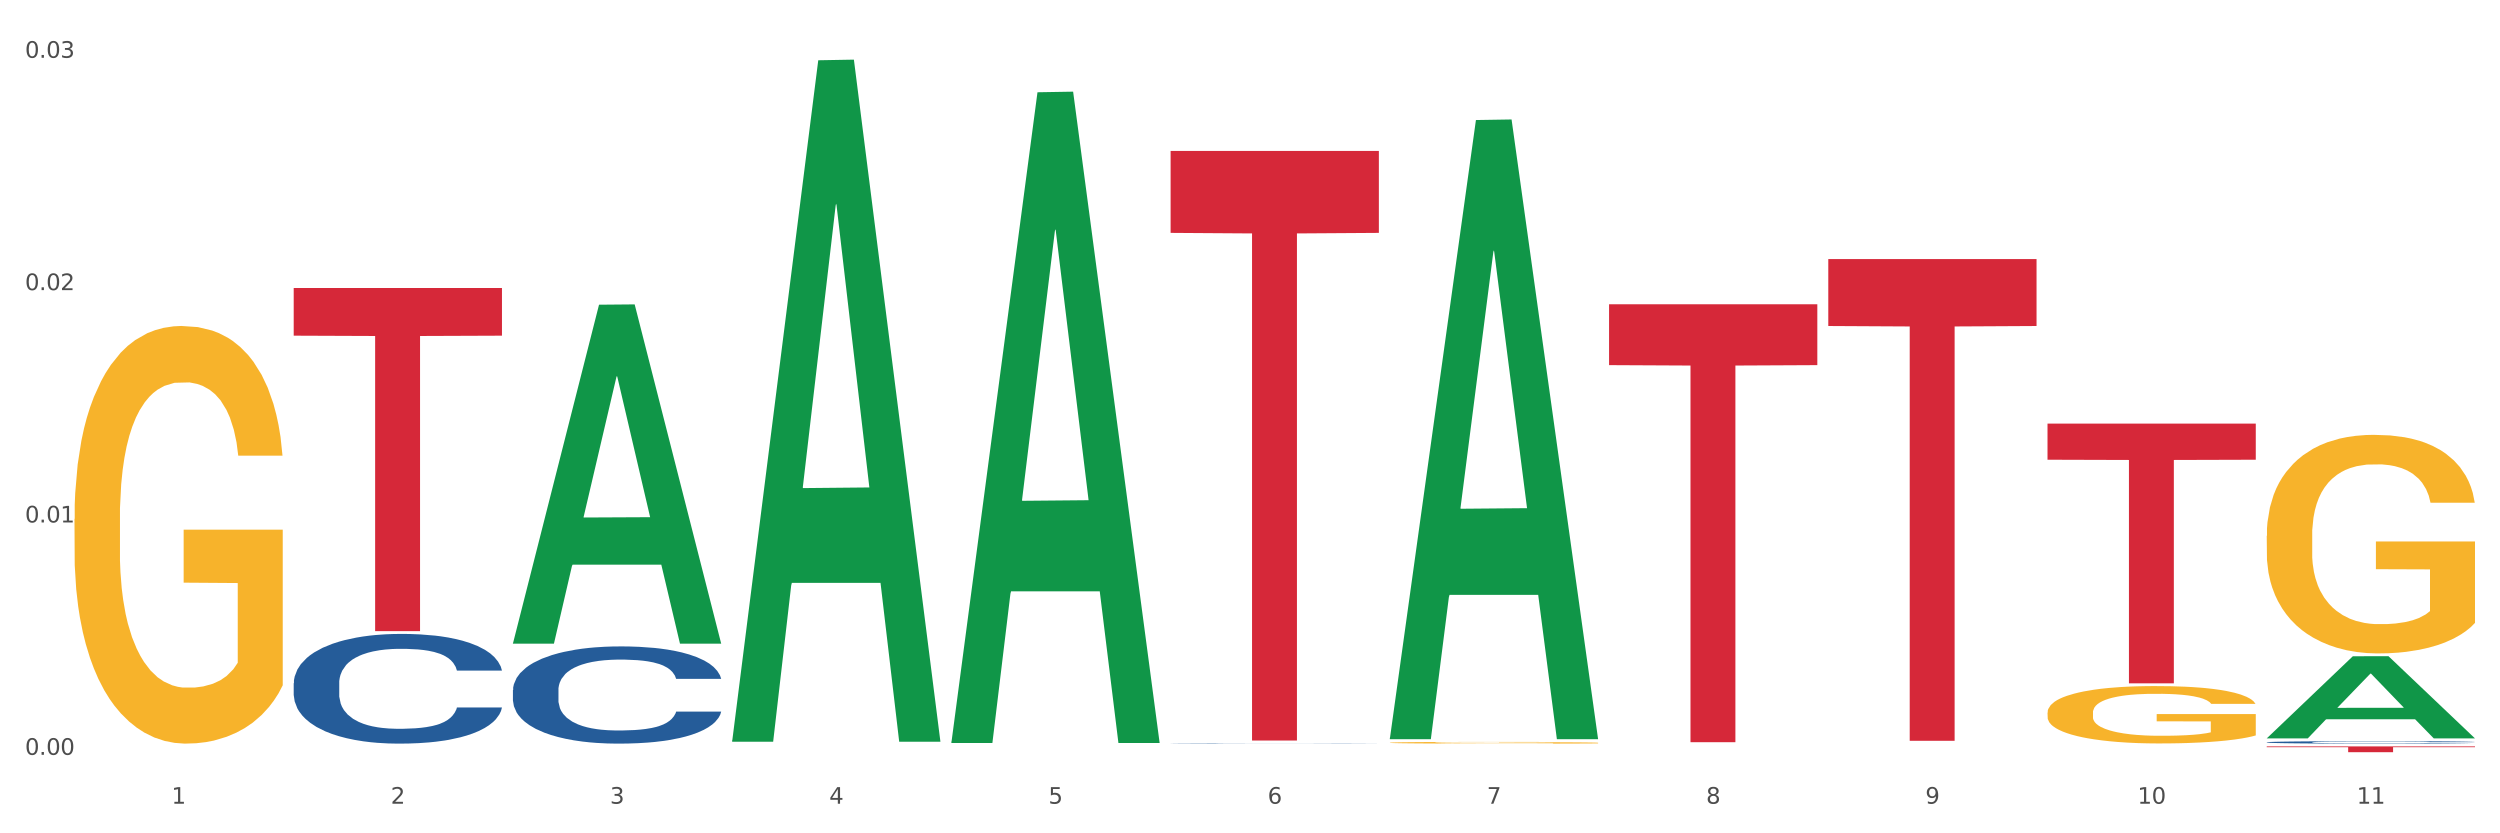 <?xml version="1.0" encoding="utf-8" standalone="no"?>
<!DOCTYPE svg PUBLIC "-//W3C//DTD SVG 1.1//EN"
  "http://www.w3.org/Graphics/SVG/1.1/DTD/svg11.dtd">
<svg xmlns:xlink="http://www.w3.org/1999/xlink" width="1080pt" height="360pt" viewBox="0 0 1080 360" xmlns="http://www.w3.org/2000/svg" version="1.1">
 <rect x="0" y="0" width="1080" height="360" fill="#333333" stroke="none"/>
 <defs>
  <style type="text/css">*{stroke-linejoin: round; stroke-linecap: butt}</style>
 </defs>
 <g id="figure_1">
  <g id="patch_1">
   <path d="M 0 360 
L 1080 360 
L 1080 0 
L 0 0 
z
" style="fill: #ffffff; stroke: #ffffff; stroke-linejoin: miter"/>
  </g>
  <g id="axes_1">
   <g id="matplotlib.axis_1">
    <g id="xtick_1">
     <g id="text_1">
      <!-- 1 -->
      <g style="fill: #4d4d4d" transform="translate(74.106 347.204) scale(0.096 -0.096)">
       <defs>
        <path id="DejaVuSans-31" d="M 794 531 
L 1825 531 
L 1825 4091 
L 703 3866 
L 703 4441 
L 1819 4666 
L 2450 4666 
L 2450 531 
L 3481 531 
L 3481 0 
L 794 0 
L 794 531 
z
" transform="scale(0.016)"/>
       </defs>
       <use xlink:href="#DejaVuSans-31"/>
      </g>
     </g>
    </g>
    <g id="xtick_2">
     <g id="text_2">
      <!-- 2 -->
      <g style="fill: #4d4d4d" transform="translate(168.812 347.204) scale(0.096 -0.096)">
       <defs>
        <path id="DejaVuSans-32" d="M 1228 531 
L 3431 531 
L 3431 0 
L 469 0 
L 469 531 
Q 828 903 1448 1529 
Q 2069 2156 2228 2338 
Q 2531 2678 2651 2914 
Q 2772 3150 2772 3378 
Q 2772 3750 2511 3984 
Q 2250 4219 1831 4219 
Q 1534 4219 1204 4116 
Q 875 4013 500 3803 
L 500 4441 
Q 881 4594 1212 4672 
Q 1544 4750 1819 4750 
Q 2544 4750 2975 4387 
Q 3406 4025 3406 3419 
Q 3406 3131 3298 2873 
Q 3191 2616 2906 2266 
Q 2828 2175 2409 1742 
Q 1991 1309 1228 531 
z
" transform="scale(0.016)"/>
       </defs>
       <use xlink:href="#DejaVuSans-32"/>
      </g>
     </g>
    </g>
    <g id="xtick_3">
     <g id="text_3">
      <!-- 3 -->
      <g style="fill: #4d4d4d" transform="translate(263.517 347.204) scale(0.096 -0.096)">
       <defs>
        <path id="DejaVuSans-33" d="M 2597 2516 
Q 3050 2419 3304 2112 
Q 3559 1806 3559 1356 
Q 3559 666 3084 287 
Q 2609 -91 1734 -91 
Q 1441 -91 1130 -33 
Q 819 25 488 141 
L 488 750 
Q 750 597 1062 519 
Q 1375 441 1716 441 
Q 2309 441 2620 675 
Q 2931 909 2931 1356 
Q 2931 1769 2642 2001 
Q 2353 2234 1838 2234 
L 1294 2234 
L 1294 2753 
L 1863 2753 
Q 2328 2753 2575 2939 
Q 2822 3125 2822 3475 
Q 2822 3834 2567 4026 
Q 2313 4219 1838 4219 
Q 1578 4219 1281 4162 
Q 984 4106 628 3988 
L 628 4550 
Q 988 4650 1302 4700 
Q 1616 4750 1894 4750 
Q 2613 4750 3031 4423 
Q 3450 4097 3450 3541 
Q 3450 3153 3228 2886 
Q 3006 2619 2597 2516 
z
" transform="scale(0.016)"/>
       </defs>
       <use xlink:href="#DejaVuSans-33"/>
      </g>
     </g>
    </g>
    <g id="xtick_4">
     <g id="text_4">
      <!-- 4 -->
      <g style="fill: #4d4d4d" transform="translate(358.223 347.204) scale(0.096 -0.096)">
       <defs>
        <path id="DejaVuSans-34" d="M 2419 4116 
L 825 1625 
L 2419 1625 
L 2419 4116 
z
M 2253 4666 
L 3047 4666 
L 3047 1625 
L 3713 1625 
L 3713 1100 
L 3047 1100 
L 3047 0 
L 2419 0 
L 2419 1100 
L 313 1100 
L 313 1709 
L 2253 4666 
z
" transform="scale(0.016)"/>
       </defs>
       <use xlink:href="#DejaVuSans-34"/>
      </g>
     </g>
    </g>
    <g id="xtick_5">
     <g id="text_5">
      <!-- 5 -->
      <g style="fill: #4d4d4d" transform="translate(452.928 347.204) scale(0.096 -0.096)">
       <defs>
        <path id="DejaVuSans-35" d="M 691 4666 
L 3169 4666 
L 3169 4134 
L 1269 4134 
L 1269 2991 
Q 1406 3038 1543 3061 
Q 1681 3084 1819 3084 
Q 2600 3084 3056 2656 
Q 3513 2228 3513 1497 
Q 3513 744 3044 326 
Q 2575 -91 1722 -91 
Q 1428 -91 1123 -41 
Q 819 9 494 109 
L 494 744 
Q 775 591 1075 516 
Q 1375 441 1709 441 
Q 2250 441 2565 725 
Q 2881 1009 2881 1497 
Q 2881 1984 2565 2268 
Q 2250 2553 1709 2553 
Q 1456 2553 1204 2497 
Q 953 2441 691 2322 
L 691 4666 
z
" transform="scale(0.016)"/>
       </defs>
       <use xlink:href="#DejaVuSans-35"/>
      </g>
     </g>
    </g>
    <g id="xtick_6">
     <g id="text_6">
      <!-- 6 -->
      <g style="fill: #4d4d4d" transform="translate(547.634 347.204) scale(0.096 -0.096)">
       <defs>
        <path id="DejaVuSans-36" d="M 2113 2584 
Q 1688 2584 1439 2293 
Q 1191 2003 1191 1497 
Q 1191 994 1439 701 
Q 1688 409 2113 409 
Q 2538 409 2786 701 
Q 3034 994 3034 1497 
Q 3034 2003 2786 2293 
Q 2538 2584 2113 2584 
z
M 3366 4563 
L 3366 3988 
Q 3128 4100 2886 4159 
Q 2644 4219 2406 4219 
Q 1781 4219 1451 3797 
Q 1122 3375 1075 2522 
Q 1259 2794 1537 2939 
Q 1816 3084 2150 3084 
Q 2853 3084 3261 2657 
Q 3669 2231 3669 1497 
Q 3669 778 3244 343 
Q 2819 -91 2113 -91 
Q 1303 -91 875 529 
Q 447 1150 447 2328 
Q 447 3434 972 4092 
Q 1497 4750 2381 4750 
Q 2619 4750 2861 4703 
Q 3103 4656 3366 4563 
z
" transform="scale(0.016)"/>
       </defs>
       <use xlink:href="#DejaVuSans-36"/>
      </g>
     </g>
    </g>
    <g id="xtick_7">
     <g id="text_7">
      <!-- 7 -->
      <g style="fill: #4d4d4d" transform="translate(642.339 347.204) scale(0.096 -0.096)">
       <defs>
        <path id="DejaVuSans-37" d="M 525 4666 
L 3525 4666 
L 3525 4397 
L 1831 0 
L 1172 0 
L 2766 4134 
L 525 4134 
L 525 4666 
z
" transform="scale(0.016)"/>
       </defs>
       <use xlink:href="#DejaVuSans-37"/>
      </g>
     </g>
    </g>
    <g id="xtick_8">
     <g id="text_8">
      <!-- 8 -->
      <g style="fill: #4d4d4d" transform="translate(737.044 347.204) scale(0.096 -0.096)">
       <defs>
        <path id="DejaVuSans-38" d="M 2034 2216 
Q 1584 2216 1326 1975 
Q 1069 1734 1069 1313 
Q 1069 891 1326 650 
Q 1584 409 2034 409 
Q 2484 409 2743 651 
Q 3003 894 3003 1313 
Q 3003 1734 2745 1975 
Q 2488 2216 2034 2216 
z
M 1403 2484 
Q 997 2584 770 2862 
Q 544 3141 544 3541 
Q 544 4100 942 4425 
Q 1341 4750 2034 4750 
Q 2731 4750 3128 4425 
Q 3525 4100 3525 3541 
Q 3525 3141 3298 2862 
Q 3072 2584 2669 2484 
Q 3125 2378 3379 2068 
Q 3634 1759 3634 1313 
Q 3634 634 3220 271 
Q 2806 -91 2034 -91 
Q 1263 -91 848 271 
Q 434 634 434 1313 
Q 434 1759 690 2068 
Q 947 2378 1403 2484 
z
M 1172 3481 
Q 1172 3119 1398 2916 
Q 1625 2713 2034 2713 
Q 2441 2713 2670 2916 
Q 2900 3119 2900 3481 
Q 2900 3844 2670 4047 
Q 2441 4250 2034 4250 
Q 1625 4250 1398 4047 
Q 1172 3844 1172 3481 
z
" transform="scale(0.016)"/>
       </defs>
       <use xlink:href="#DejaVuSans-38"/>
      </g>
     </g>
    </g>
    <g id="xtick_9">
     <g id="text_9">
      <!-- 9 -->
      <g style="fill: #4d4d4d" transform="translate(831.75 347.204) scale(0.096 -0.096)">
       <defs>
        <path id="DejaVuSans-39" d="M 703 97 
L 703 672 
Q 941 559 1184 500 
Q 1428 441 1663 441 
Q 2288 441 2617 861 
Q 2947 1281 2994 2138 
Q 2813 1869 2534 1725 
Q 2256 1581 1919 1581 
Q 1219 1581 811 2004 
Q 403 2428 403 3163 
Q 403 3881 828 4315 
Q 1253 4750 1959 4750 
Q 2769 4750 3195 4129 
Q 3622 3509 3622 2328 
Q 3622 1225 3098 567 
Q 2575 -91 1691 -91 
Q 1453 -91 1209 -44 
Q 966 3 703 97 
z
M 1959 2075 
Q 2384 2075 2632 2365 
Q 2881 2656 2881 3163 
Q 2881 3666 2632 3958 
Q 2384 4250 1959 4250 
Q 1534 4250 1286 3958 
Q 1038 3666 1038 3163 
Q 1038 2656 1286 2365 
Q 1534 2075 1959 2075 
z
" transform="scale(0.016)"/>
       </defs>
       <use xlink:href="#DejaVuSans-39"/>
      </g>
     </g>
    </g>
    <g id="xtick_10">
     <g id="text_10">
      <!-- 10 -->
      <g style="fill: #4d4d4d" transform="translate(923.401 347.204) scale(0.096 -0.096)">
       <defs>
        <path id="DejaVuSans-30" d="M 2034 4250 
Q 1547 4250 1301 3770 
Q 1056 3291 1056 2328 
Q 1056 1369 1301 889 
Q 1547 409 2034 409 
Q 2525 409 2770 889 
Q 3016 1369 3016 2328 
Q 3016 3291 2770 3770 
Q 2525 4250 2034 4250 
z
M 2034 4750 
Q 2819 4750 3233 4129 
Q 3647 3509 3647 2328 
Q 3647 1150 3233 529 
Q 2819 -91 2034 -91 
Q 1250 -91 836 529 
Q 422 1150 422 2328 
Q 422 3509 836 4129 
Q 1250 4750 2034 4750 
z
" transform="scale(0.016)"/>
       </defs>
       <use xlink:href="#DejaVuSans-31"/>
       <use xlink:href="#DejaVuSans-30" transform="translate(63.623 0)"/>
      </g>
     </g>
    </g>
    <g id="xtick_11">
     <g id="text_11">
      <!-- 11 -->
      <g style="fill: #4d4d4d" transform="translate(1018.107 347.204) scale(0.096 -0.096)">
       <use xlink:href="#DejaVuSans-31"/>
       <use xlink:href="#DejaVuSans-31" transform="translate(63.623 0)"/>
      </g>
     </g>
    </g>
    <g id="xtick_12"/>
    <g id="xtick_13"/>
    <g id="xtick_14"/>
    <g id="xtick_15"/>
    <g id="xtick_16"/>
    <g id="xtick_17"/>
    <g id="xtick_18"/>
    <g id="xtick_19"/>
    <g id="xtick_20"/>
    <g id="xtick_21"/>
   </g>
   <g id="matplotlib.axis_2">
    <g id="ytick_1">
     <g id="text_12">
      <!-- 0.00 -->
      <g style="fill: #4d4d4d" transform="translate(10.8 326.081) scale(0.096 -0.096)">
       <defs>
        <path id="DejaVuSans-2e" d="M 684 794 
L 1344 794 
L 1344 0 
L 684 0 
L 684 794 
z
" transform="scale(0.016)"/>
       </defs>
       <use xlink:href="#DejaVuSans-30"/>
       <use xlink:href="#DejaVuSans-2e" transform="translate(63.623 0)"/>
       <use xlink:href="#DejaVuSans-30" transform="translate(95.41 0)"/>
       <use xlink:href="#DejaVuSans-30" transform="translate(159.033 0)"/>
      </g>
     </g>
    </g>
    <g id="ytick_2">
     <g id="text_13">
      <!-- 0.01 -->
      <g style="fill: #4d4d4d" transform="translate(10.8 225.708) scale(0.096 -0.096)">
       <use xlink:href="#DejaVuSans-30"/>
       <use xlink:href="#DejaVuSans-2e" transform="translate(63.623 0)"/>
       <use xlink:href="#DejaVuSans-30" transform="translate(95.41 0)"/>
       <use xlink:href="#DejaVuSans-31" transform="translate(159.033 0)"/>
      </g>
     </g>
    </g>
    <g id="ytick_3">
     <g id="text_14">
      <!-- 0.02 -->
      <g style="fill: #4d4d4d" transform="translate(10.8 125.335) scale(0.096 -0.096)">
       <use xlink:href="#DejaVuSans-30"/>
       <use xlink:href="#DejaVuSans-2e" transform="translate(63.623 0)"/>
       <use xlink:href="#DejaVuSans-30" transform="translate(95.41 0)"/>
       <use xlink:href="#DejaVuSans-32" transform="translate(159.033 0)"/>
      </g>
     </g>
    </g>
    <g id="ytick_4">
     <g id="text_15">
      <!-- 0.03 -->
      <g style="fill: #4d4d4d" transform="translate(10.8 24.962) scale(0.096 -0.096)">
       <use xlink:href="#DejaVuSans-30"/>
       <use xlink:href="#DejaVuSans-2e" transform="translate(63.623 0)"/>
       <use xlink:href="#DejaVuSans-30" transform="translate(95.41 0)"/>
       <use xlink:href="#DejaVuSans-33" transform="translate(159.033 0)"/>
      </g>
     </g>
    </g>
    <g id="ytick_5"/>
    <g id="ytick_6"/>
    <g id="ytick_7"/>
   </g>
   <g id="PolyCollection_1">
    <path d="M 221.586 277.783 
L 221.679 277.646 
L 258.78 131.631 
L 274.177 131.493 
L 311.556 278.058 
L 293.748 278.058 
L 285.678 243.929 
L 247.371 243.929 
L 247.093 244.479 
L 239.302 278.058 
L 221.586 278.058 
L 221.586 277.783 
L 252.194 223.561 
L 280.855 223.423 
L 266.664 162.733 
L 266.478 162.457 
L 266.293 162.87 
L 252.102 223.423 
L 252.194 223.561 
L 221.586 277.783 
z
" clip-path="url(#paa65b1a7d3)" style="fill: #109648"/>
    <path d="M 505.702 65.21 
L 595.673 65.21 
L 595.673 100.604 
L 560.281 100.843 
L 560.281 319.904 
L 540.88 319.904 
L 540.88 100.843 
L 505.702 100.604 
L 505.702 65.449 
L 505.702 65.21 
z
" clip-path="url(#paa65b1a7d3)" style="fill: #d62839"/>
    <path d="M 126.88 124.407 
L 216.851 124.407 
L 216.851 145.01 
L 181.46 145.149 
L 181.46 272.662 
L 162.058 272.662 
L 162.058 145.149 
L 126.88 145.01 
L 126.88 124.547 
L 126.88 124.407 
z
" clip-path="url(#paa65b1a7d3)" style="fill: #d62839"/>
    <path d="M 32.175 224.192 
L 32.281 224.027 
L 32.281 218.095 
L 32.494 212.987 
L 33.556 200.628 
L 35.149 190.412 
L 36.318 184.974 
L 37.486 180.525 
L 38.867 176.076 
L 40.567 171.462 
L 43.647 164.706 
L 45.559 161.246 
L 47.896 157.621 
L 52.145 152.348 
L 55.225 149.382 
L 58.412 146.91 
L 63.617 143.944 
L 67.016 142.626 
L 70.627 141.637 
L 74.983 140.978 
L 78.275 140.813 
L 85.499 141.308 
L 91.659 142.791 
L 94.634 143.944 
L 98.458 145.921 
L 100.476 147.24 
L 103.769 149.876 
L 107.168 153.336 
L 109.505 156.303 
L 113.01 161.905 
L 115.666 167.508 
L 118.109 174.428 
L 119.383 179.207 
L 120.339 183.656 
L 121.189 188.764 
L 122.039 196.838 
L 102.919 196.838 
L 102.175 191.071 
L 101.007 185.633 
L 99.307 180.36 
L 97.82 177.065 
L 95.271 172.945 
L 92.934 170.309 
L 90.491 168.331 
L 87.517 166.684 
L 85.18 165.86 
L 81.887 165.201 
L 75.407 165.365 
L 71.052 166.684 
L 68.078 168.331 
L 66.166 169.815 
L 64.467 171.462 
L 62.555 173.769 
L 60.324 177.23 
L 58.731 180.36 
L 57.137 184.315 
L 55.863 188.27 
L 54.694 192.884 
L 53.738 197.827 
L 52.995 202.935 
L 52.357 209.197 
L 51.826 219.578 
L 51.826 242.153 
L 52.039 247.261 
L 52.57 254.017 
L 53.207 259.125 
L 54.269 265.222 
L 55.225 269.342 
L 57.031 275.274 
L 59.049 280.217 
L 60.643 283.348 
L 62.236 285.984 
L 64.998 289.61 
L 68.078 292.576 
L 70.734 294.388 
L 74.345 296.036 
L 76.788 296.695 
L 78.913 297.025 
L 84.118 297.025 
L 87.835 296.53 
L 91.978 295.377 
L 95.165 293.894 
L 97.82 292.081 
L 100.795 289.115 
L 102.707 286.314 
L 102.707 251.875 
L 79.338 251.71 
L 79.338 228.806 
L 122.145 228.806 
L 122.145 296.036 
L 120.339 299.496 
L 118.321 302.627 
L 116.197 305.428 
L 113.01 308.889 
L 109.186 312.184 
L 105.787 314.491 
L 102.175 316.469 
L 97.927 318.281 
L 92.403 319.929 
L 89.004 320.588 
L 84.755 321.083 
L 79.763 321.247 
L 75.407 320.918 
L 71.159 320.094 
L 66.697 318.611 
L 62.342 316.469 
L 59.049 314.327 
L 55.756 311.69 
L 52.251 308.23 
L 49.489 304.934 
L 47.365 301.968 
L 45.028 298.178 
L 42.479 293.235 
L 40.567 288.786 
L 38.867 284.172 
L 37.061 278.24 
L 35.787 273.132 
L 34.512 266.705 
L 33.768 261.927 
L 32.919 254.511 
L 32.281 244.13 
L 32.175 224.192 
z
" clip-path="url(#paa65b1a7d3)" style="fill: #f7b32b"/>
    <path d="M 979.23 320.663 
L 979.336 320.662 
L 979.336 320.635 
L 979.655 320.598 
L 980.825 320.53 
L 982.314 320.479 
L 984.866 320.419 
L 986.249 320.394 
L 988.057 320.365 
L 991.779 320.32 
L 996.033 320.281 
L 999.01 320.26 
L 1001.244 320.246 
L 1006.242 320.222 
L 1009.114 320.211 
L 1012.091 320.203 
L 1014.644 320.197 
L 1018.898 320.19 
L 1022.301 320.187 
L 1026.236 320.186 
L 1029.532 320.187 
L 1033.893 320.191 
L 1040.273 320.203 
L 1042.719 320.209 
L 1046.016 320.221 
L 1049.419 320.236 
L 1052.184 320.252 
L 1055.375 320.274 
L 1058.672 320.303 
L 1061.862 320.34 
L 1064.095 320.374 
L 1065.903 320.41 
L 1067.498 320.454 
L 1068.668 320.501 
L 1069.2 320.541 
L 1049.738 320.541 
L 1049.207 320.505 
L 1048.143 320.466 
L 1047.08 320.44 
L 1045.91 320.419 
L 1044.102 320.394 
L 1042.507 320.379 
L 1039.848 320.361 
L 1037.402 320.349 
L 1035.381 320.342 
L 1032.935 320.336 
L 1027.724 320.331 
L 1024.002 320.331 
L 1021.663 320.332 
L 1018.791 320.337 
L 1016.345 320.344 
L 1013.474 320.356 
L 1011.24 320.368 
L 1009.007 320.385 
L 1007.731 320.396 
L 1005.817 320.418 
L 1004.541 320.435 
L 1002.839 320.465 
L 1001.882 320.487 
L 1000.18 320.542 
L 999.436 320.583 
L 999.117 320.611 
L 998.904 320.642 
L 998.904 320.793 
L 999.542 320.861 
L 1000.074 320.89 
L 1000.925 320.923 
L 1002.52 320.965 
L 1004.86 321.007 
L 1007.306 321.037 
L 1009.326 321.055 
L 1011.24 321.069 
L 1013.155 321.08 
L 1015.494 321.089 
L 1017.409 321.095 
L 1020.28 321.101 
L 1023.683 321.104 
L 1026.342 321.104 
L 1031.766 321.099 
L 1034.212 321.094 
L 1036.551 321.087 
L 1039.104 321.077 
L 1041.124 321.065 
L 1042.294 321.056 
L 1044.208 321.038 
L 1045.697 321.019 
L 1046.973 320.996 
L 1047.824 320.977 
L 1048.781 320.948 
L 1049.526 320.915 
L 1049.738 320.897 
L 1069.2 320.897 
L 1068.775 320.932 
L 1068.03 320.966 
L 1066.541 321.012 
L 1065.371 321.038 
L 1063.564 321.07 
L 1061.649 321.097 
L 1058.991 321.127 
L 1056.545 321.149 
L 1053.992 321.169 
L 1051.227 321.186 
L 1046.229 321.211 
L 1044.421 321.217 
L 1040.592 321.229 
L 1037.615 321.236 
L 1033.254 321.243 
L 1028.788 321.246 
L 1024.109 321.247 
L 1019.961 321.245 
L 1015.388 321.24 
L 1012.517 321.234 
L 1009.326 321.225 
L 1005.604 321.212 
L 1002.095 321.195 
L 998.798 321.176 
L 995.714 321.153 
L 992.842 321.128 
L 989.12 321.086 
L 986.355 321.046 
L 984.334 321.008 
L 982.952 320.976 
L 981.569 320.935 
L 980.825 320.907 
L 979.655 320.839 
L 979.23 320.776 
L 979.23 320.663 
z
" clip-path="url(#paa65b1a7d3)" style="fill: #255c99"/>
    <path d="M 505.702 321.161 
L 505.809 321.161 
L 505.809 321.157 
L 506.128 321.151 
L 507.298 321.141 
L 508.786 321.134 
L 511.339 321.125 
L 512.721 321.121 
L 514.529 321.117 
L 518.251 321.11 
L 522.505 321.104 
L 525.483 321.101 
L 527.716 321.099 
L 532.715 321.096 
L 535.586 321.094 
L 538.564 321.093 
L 541.116 321.092 
L 545.37 321.091 
L 548.773 321.091 
L 552.708 321.09 
L 556.005 321.091 
L 560.365 321.091 
L 566.746 321.093 
L 569.192 321.094 
L 572.489 321.096 
L 575.892 321.098 
L 578.657 321.1 
L 581.847 321.103 
L 585.144 321.108 
L 588.335 321.113 
L 590.568 321.118 
L 592.376 321.124 
L 593.971 321.13 
L 595.141 321.137 
L 595.673 321.143 
L 576.211 321.143 
L 575.679 321.138 
L 574.616 321.132 
L 573.552 321.128 
L 572.382 321.125 
L 570.575 321.121 
L 568.979 321.119 
L 566.321 321.116 
L 563.875 321.115 
L 561.854 321.113 
L 559.408 321.113 
L 554.197 321.112 
L 550.475 321.112 
L 548.135 321.112 
L 545.264 321.113 
L 542.818 321.114 
L 539.946 321.116 
L 537.713 321.117 
L 535.48 321.12 
L 534.204 321.122 
L 532.289 321.125 
L 531.013 321.127 
L 529.312 321.132 
L 528.354 321.135 
L 526.653 321.143 
L 525.908 321.149 
L 525.589 321.153 
L 525.377 321.158 
L 525.377 321.18 
L 526.015 321.19 
L 526.547 321.194 
L 527.397 321.199 
L 528.993 321.206 
L 531.332 321.212 
L 533.778 321.216 
L 535.799 321.219 
L 537.713 321.221 
L 539.627 321.223 
L 541.967 321.224 
L 543.881 321.225 
L 546.753 321.226 
L 550.156 321.226 
L 552.814 321.226 
L 558.238 321.225 
L 560.684 321.225 
L 563.024 321.224 
L 565.576 321.222 
L 567.597 321.22 
L 568.767 321.219 
L 570.681 321.216 
L 572.17 321.214 
L 573.446 321.21 
L 574.297 321.207 
L 575.254 321.203 
L 575.998 321.198 
L 576.211 321.196 
L 595.673 321.196 
L 595.247 321.201 
L 594.503 321.206 
L 593.014 321.213 
L 591.844 321.216 
L 590.036 321.221 
L 588.122 321.225 
L 585.463 321.23 
L 583.017 321.233 
L 580.465 321.236 
L 577.7 321.238 
L 572.701 321.242 
L 570.894 321.243 
L 567.065 321.245 
L 564.087 321.246 
L 559.727 321.247 
L 555.26 321.247 
L 550.581 321.247 
L 546.434 321.247 
L 541.861 321.246 
L 538.989 321.245 
L 535.799 321.244 
L 532.077 321.242 
L 528.567 321.24 
L 525.27 321.237 
L 522.186 321.233 
L 519.315 321.23 
L 515.593 321.224 
L 512.828 321.218 
L 510.807 321.212 
L 509.425 321.207 
L 508.042 321.201 
L 507.298 321.197 
L 506.128 321.187 
L 505.702 321.178 
L 505.702 321.161 
z
" clip-path="url(#paa65b1a7d3)" style="fill: #255c99"/>
    <path d="M 695.113 131.446 
L 785.084 131.446 
L 785.084 157.736 
L 749.692 157.914 
L 749.692 320.633 
L 730.291 320.633 
L 730.291 157.914 
L 695.113 157.736 
L 695.113 131.623 
L 695.113 131.446 
z
" clip-path="url(#paa65b1a7d3)" style="fill: #d62839"/>
    <path d="M 884.524 307.838 
L 884.631 307.816 
L 884.631 307.001 
L 884.843 306.299 
L 885.905 304.601 
L 887.499 303.198 
L 888.667 302.451 
L 889.835 301.84 
L 891.216 301.228 
L 892.916 300.594 
L 895.996 299.666 
L 897.908 299.191 
L 900.245 298.693 
L 904.494 297.969 
L 907.575 297.561 
L 910.761 297.221 
L 915.966 296.814 
L 919.365 296.633 
L 922.977 296.497 
L 927.332 296.407 
L 930.625 296.384 
L 937.848 296.452 
L 944.009 296.656 
L 946.983 296.814 
L 950.807 297.086 
L 952.825 297.267 
L 956.118 297.629 
L 959.517 298.104 
L 961.854 298.512 
L 965.359 299.282 
L 968.015 300.051 
L 970.458 301.002 
L 971.733 301.658 
L 972.689 302.27 
L 973.539 302.971 
L 974.388 304.081 
L 955.268 304.081 
L 954.525 303.288 
L 953.356 302.541 
L 951.657 301.817 
L 950.17 301.364 
L 947.62 300.798 
L 945.283 300.436 
L 942.84 300.164 
L 939.866 299.938 
L 937.529 299.825 
L 934.236 299.734 
L 927.757 299.757 
L 923.402 299.938 
L 920.427 300.164 
L 918.515 300.368 
L 916.816 300.594 
L 914.904 300.911 
L 912.673 301.387 
L 911.08 301.817 
L 909.487 302.36 
L 908.212 302.904 
L 907.043 303.537 
L 906.087 304.216 
L 905.344 304.918 
L 904.707 305.778 
L 904.175 307.205 
L 904.175 310.306 
L 904.388 311.008 
L 904.919 311.936 
L 905.556 312.638 
L 906.619 313.475 
L 907.575 314.041 
L 909.38 314.856 
L 911.399 315.535 
L 912.992 315.965 
L 914.585 316.328 
L 917.347 316.826 
L 920.427 317.233 
L 923.083 317.482 
L 926.695 317.708 
L 929.138 317.799 
L 931.262 317.844 
L 936.467 317.844 
L 940.185 317.776 
L 944.327 317.618 
L 947.514 317.414 
L 950.17 317.165 
L 953.144 316.758 
L 955.056 316.373 
L 955.056 311.642 
L 931.687 311.619 
L 931.687 308.472 
L 974.495 308.472 
L 974.495 317.708 
L 972.689 318.184 
L 970.671 318.614 
L 968.546 318.999 
L 965.359 319.474 
L 961.535 319.927 
L 958.136 320.244 
L 954.525 320.516 
L 950.276 320.765 
L 944.752 320.991 
L 941.353 321.081 
L 937.104 321.149 
L 932.112 321.172 
L 927.757 321.127 
L 923.508 321.014 
L 919.047 320.81 
L 914.691 320.516 
L 911.399 320.221 
L 908.106 319.859 
L 904.6 319.384 
L 901.839 318.931 
L 899.714 318.523 
L 897.377 318.003 
L 894.828 317.324 
L 892.916 316.712 
L 891.216 316.079 
L 889.411 315.264 
L 888.136 314.562 
L 886.861 313.679 
L 886.118 313.022 
L 885.268 312.004 
L 884.631 310.578 
L 884.524 307.838 
z
" clip-path="url(#paa65b1a7d3)" style="fill: #f7b32b"/>
    <path d="M 600.408 320.852 
L 600.514 320.852 
L 600.514 320.827 
L 600.727 320.807 
L 601.789 320.756 
L 603.382 320.715 
L 604.551 320.693 
L 605.719 320.674 
L 607.1 320.656 
L 608.799 320.638 
L 611.88 320.61 
L 613.792 320.596 
L 616.129 320.581 
L 620.378 320.56 
L 623.458 320.548 
L 626.645 320.538 
L 631.85 320.526 
L 635.249 320.52 
L 638.86 320.516 
L 643.215 320.513 
L 646.508 320.513 
L 653.731 320.515 
L 659.892 320.521 
L 662.867 320.526 
L 666.691 320.534 
L 668.709 320.539 
L 672.002 320.55 
L 675.401 320.564 
L 677.738 320.576 
L 681.243 320.599 
L 683.899 320.621 
L 686.342 320.65 
L 687.616 320.669 
L 688.572 320.687 
L 689.422 320.708 
L 690.272 320.741 
L 671.152 320.741 
L 670.408 320.717 
L 669.24 320.695 
L 667.54 320.674 
L 666.053 320.66 
L 663.504 320.644 
L 661.167 320.633 
L 658.724 320.625 
L 655.75 320.618 
L 653.413 320.615 
L 650.12 320.612 
L 643.64 320.613 
L 639.285 320.618 
L 636.311 320.625 
L 634.399 320.631 
L 632.699 320.638 
L 630.787 320.647 
L 628.557 320.661 
L 626.963 320.674 
L 625.37 320.69 
L 624.095 320.706 
L 622.927 320.725 
L 621.971 320.745 
L 621.227 320.766 
L 620.59 320.791 
L 620.059 320.833 
L 620.059 320.925 
L 620.271 320.946 
L 620.803 320.974 
L 621.44 320.994 
L 622.502 321.019 
L 623.458 321.036 
L 625.264 321.06 
L 627.282 321.08 
L 628.875 321.093 
L 630.469 321.104 
L 633.231 321.119 
L 636.311 321.131 
L 638.967 321.138 
L 642.578 321.145 
L 645.021 321.147 
L 647.146 321.149 
L 652.351 321.149 
L 656.068 321.147 
L 660.211 321.142 
L 663.398 321.136 
L 666.053 321.129 
L 669.027 321.117 
L 670.939 321.105 
L 670.939 320.965 
L 647.571 320.964 
L 647.571 320.871 
L 690.378 320.871 
L 690.378 321.145 
L 688.572 321.159 
L 686.554 321.172 
L 684.43 321.183 
L 681.243 321.197 
L 677.419 321.21 
L 674.02 321.22 
L 670.408 321.228 
L 666.159 321.235 
L 660.636 321.242 
L 657.237 321.245 
L 652.988 321.247 
L 647.995 321.247 
L 643.64 321.246 
L 639.391 321.243 
L 634.93 321.237 
L 630.575 321.228 
L 627.282 321.219 
L 623.989 321.208 
L 620.484 321.194 
L 617.722 321.181 
L 615.598 321.169 
L 613.261 321.153 
L 610.711 321.133 
L 608.799 321.115 
L 607.1 321.096 
L 605.294 321.072 
L 604.019 321.051 
L 602.745 321.025 
L 602.001 321.006 
L 601.151 320.976 
L 600.514 320.933 
L 600.408 320.852 
z
" clip-path="url(#paa65b1a7d3)" style="fill: #f7b32b"/>
    <path d="M 979.23 231.486 
L 979.336 231.4 
L 979.336 228.295 
L 979.548 225.622 
L 980.611 219.154 
L 982.204 213.807 
L 983.372 210.961 
L 984.541 208.632 
L 985.922 206.303 
L 987.621 203.889 
L 990.702 200.353 
L 992.614 198.542 
L 994.951 196.644 
L 999.2 193.885 
L 1002.28 192.332 
L 1005.467 191.039 
L 1010.672 189.486 
L 1014.071 188.796 
L 1017.682 188.279 
L 1022.037 187.934 
L 1025.33 187.848 
L 1032.553 188.106 
L 1038.714 188.883 
L 1041.688 189.486 
L 1045.512 190.521 
L 1047.531 191.211 
L 1050.824 192.591 
L 1054.223 194.402 
L 1056.56 195.954 
L 1060.065 198.887 
L 1062.72 201.819 
L 1065.164 205.441 
L 1066.438 207.942 
L 1067.394 210.271 
L 1068.244 212.944 
L 1069.094 217.17 
L 1049.974 217.17 
L 1049.23 214.152 
L 1048.062 211.306 
L 1046.362 208.546 
L 1044.875 206.821 
L 1042.326 204.665 
L 1039.989 203.285 
L 1037.546 202.25 
L 1034.572 201.388 
L 1032.235 200.956 
L 1028.942 200.611 
L 1022.462 200.698 
L 1018.107 201.388 
L 1015.133 202.25 
L 1013.221 203.026 
L 1011.521 203.889 
L 1009.609 205.096 
L 1007.379 206.907 
L 1005.785 208.546 
L 1004.192 210.616 
L 1002.917 212.685 
L 1001.749 215.1 
L 1000.793 217.687 
L 1000.049 220.361 
L 999.412 223.638 
L 998.881 229.071 
L 998.881 240.887 
L 999.093 243.56 
L 999.624 247.096 
L 1000.262 249.77 
L 1001.324 252.961 
L 1002.28 255.117 
L 1004.086 258.221 
L 1006.104 260.809 
L 1007.697 262.447 
L 1009.291 263.827 
L 1012.052 265.724 
L 1015.133 267.277 
L 1017.788 268.226 
L 1021.4 269.088 
L 1023.843 269.433 
L 1025.968 269.605 
L 1031.172 269.605 
L 1034.89 269.347 
L 1039.033 268.743 
L 1042.22 267.967 
L 1044.875 267.018 
L 1047.849 265.466 
L 1049.761 264 
L 1049.761 245.975 
L 1026.392 245.889 
L 1026.392 233.901 
L 1069.2 233.901 
L 1069.2 269.088 
L 1067.394 270.899 
L 1065.376 272.538 
L 1063.252 274.004 
L 1060.065 275.815 
L 1056.241 277.54 
L 1052.842 278.747 
L 1049.23 279.782 
L 1044.981 280.731 
L 1039.458 281.593 
L 1036.059 281.938 
L 1031.81 282.197 
L 1026.817 282.283 
L 1022.462 282.111 
L 1018.213 281.679 
L 1013.752 280.903 
L 1009.397 279.782 
L 1006.104 278.661 
L 1002.811 277.281 
L 999.306 275.47 
L 996.544 273.745 
L 994.42 272.193 
L 992.083 270.209 
L 989.533 267.622 
L 987.621 265.293 
L 985.922 262.878 
L 984.116 259.774 
L 982.841 257.1 
L 981.567 253.737 
L 980.823 251.236 
L 979.973 247.355 
L 979.336 241.922 
L 979.23 231.486 
z
" clip-path="url(#paa65b1a7d3)" style="fill: #f7b32b"/>
    <path d="M 126.88 295.146 
L 126.987 295.102 
L 126.987 293.89 
L 127.306 292.245 
L 128.476 289.215 
L 129.965 286.921 
L 132.517 284.237 
L 133.899 283.112 
L 135.707 281.856 
L 139.43 279.822 
L 143.683 278.091 
L 146.661 277.138 
L 148.894 276.532 
L 153.893 275.45 
L 156.764 274.974 
L 159.742 274.584 
L 162.294 274.325 
L 166.548 274.022 
L 169.951 273.892 
L 173.886 273.848 
L 177.183 273.892 
L 181.543 274.065 
L 187.924 274.584 
L 190.37 274.887 
L 193.667 275.407 
L 197.07 276.099 
L 199.835 276.792 
L 203.025 277.788 
L 206.322 279.086 
L 209.513 280.731 
L 211.746 282.246 
L 213.554 283.848 
L 215.149 285.796 
L 216.319 287.917 
L 216.851 289.691 
L 197.389 289.691 
L 196.857 288.09 
L 195.794 286.358 
L 194.73 285.19 
L 193.561 284.237 
L 191.753 283.155 
L 190.157 282.463 
L 187.499 281.64 
L 185.053 281.121 
L 183.032 280.818 
L 180.586 280.558 
L 175.375 280.298 
L 171.653 280.298 
L 169.313 280.385 
L 166.442 280.601 
L 163.996 280.904 
L 161.124 281.424 
L 158.891 281.986 
L 156.658 282.722 
L 155.382 283.242 
L 153.467 284.194 
L 152.191 284.973 
L 150.49 286.315 
L 149.533 287.267 
L 147.831 289.735 
L 147.087 291.553 
L 146.768 292.808 
L 146.555 294.193 
L 146.555 300.946 
L 147.193 303.976 
L 147.725 305.275 
L 148.575 306.746 
L 150.171 308.651 
L 152.51 310.512 
L 154.956 311.854 
L 156.977 312.677 
L 158.891 313.283 
L 160.805 313.759 
L 163.145 314.192 
L 165.059 314.451 
L 167.931 314.711 
L 171.334 314.841 
L 173.993 314.841 
L 179.416 314.625 
L 181.862 314.408 
L 184.202 314.105 
L 186.754 313.629 
L 188.775 313.109 
L 189.945 312.72 
L 191.859 311.897 
L 193.348 311.032 
L 194.624 310.036 
L 195.475 309.17 
L 196.432 307.872 
L 197.176 306.4 
L 197.389 305.621 
L 216.851 305.621 
L 216.425 307.179 
L 215.681 308.694 
L 214.192 310.729 
L 213.022 311.897 
L 211.214 313.326 
L 209.3 314.538 
L 206.641 315.88 
L 204.195 316.875 
L 201.643 317.741 
L 198.878 318.52 
L 193.88 319.602 
L 192.072 319.905 
L 188.243 320.425 
L 185.265 320.728 
L 180.905 321.031 
L 176.439 321.204 
L 171.759 321.247 
L 167.612 321.161 
L 163.039 320.901 
L 160.167 320.641 
L 156.977 320.252 
L 153.255 319.646 
L 149.745 318.91 
L 146.448 318.044 
L 143.364 317.049 
L 140.493 315.923 
L 136.771 314.062 
L 134.006 312.244 
L 131.985 310.556 
L 130.603 309.127 
L 129.22 307.309 
L 128.476 306.054 
L 127.306 303.024 
L 126.88 300.21 
L 126.88 295.146 
z
" clip-path="url(#paa65b1a7d3)" style="fill: #255c99"/>
    <path d="M 789.819 111.915 
L 879.789 111.915 
L 879.789 140.836 
L 844.398 141.031 
L 844.398 320.023 
L 824.997 320.023 
L 824.997 141.031 
L 789.819 140.836 
L 789.819 112.111 
L 789.819 111.915 
z
" clip-path="url(#paa65b1a7d3)" style="fill: #d62839"/>
    <path d="M 884.524 183.01 
L 974.495 183.01 
L 974.495 198.601 
L 939.103 198.706 
L 939.103 295.197 
L 919.702 295.197 
L 919.702 198.706 
L 884.524 198.601 
L 884.524 183.116 
L 884.524 183.01 
z
" clip-path="url(#paa65b1a7d3)" style="fill: #d62839"/>
    <path d="M 979.23 322.434 
L 1069.2 322.434 
L 1069.2 322.784 
L 1033.809 322.786 
L 1033.809 324.95 
L 1014.408 324.95 
L 1014.408 322.786 
L 979.23 322.784 
L 979.23 322.436 
L 979.23 322.434 
z
" clip-path="url(#paa65b1a7d3)" style="fill: #d62839"/>
    <path d="M 979.23 318.933 
L 979.323 318.899 
L 1016.424 283.503 
L 1031.821 283.47 
L 1069.2 318.999 
L 1051.391 318.999 
L 1043.322 310.726 
L 1005.015 310.726 
L 1004.737 310.859 
L 996.946 318.999 
L 979.23 318.999 
L 979.23 318.933 
L 1009.838 305.788 
L 1038.499 305.755 
L 1024.308 291.043 
L 1024.122 290.976 
L 1023.937 291.076 
L 1009.745 305.755 
L 1009.838 305.788 
L 979.23 318.933 
z
" clip-path="url(#paa65b1a7d3)" style="fill: #109648"/>
    <path d="M 600.408 318.823 
L 600.501 318.572 
L 637.602 51.857 
L 652.999 51.606 
L 690.378 319.326 
L 672.57 319.326 
L 664.5 256.984 
L 626.193 256.984 
L 625.915 257.989 
L 618.124 319.326 
L 600.408 319.326 
L 600.408 318.823 
L 631.016 219.779 
L 659.677 219.528 
L 645.486 108.669 
L 645.3 108.166 
L 645.115 108.92 
L 630.924 219.528 
L 631.016 219.779 
L 600.408 318.823 
z
" clip-path="url(#paa65b1a7d3)" style="fill: #109648"/>
    <path d="M 410.997 320.445 
L 411.09 320.181 
L 448.191 39.857 
L 463.588 39.593 
L 500.967 320.974 
L 483.159 320.974 
L 475.089 255.45 
L 436.782 255.45 
L 436.504 256.507 
L 428.713 320.974 
L 410.997 320.974 
L 410.997 320.445 
L 441.605 216.348 
L 470.266 216.084 
L 456.075 99.568 
L 455.889 99.04 
L 455.704 99.832 
L 441.513 216.084 
L 441.605 216.348 
L 410.997 320.445 
z
" clip-path="url(#paa65b1a7d3)" style="fill: #109648"/>
    <path d="M 316.291 319.863 
L 316.384 319.586 
L 353.485 26.036 
L 368.882 25.759 
L 406.262 320.416 
L 388.453 320.416 
L 380.384 251.801 
L 342.077 251.801 
L 341.798 252.908 
L 334.007 320.416 
L 316.291 320.416 
L 316.291 319.863 
L 346.9 210.854 
L 375.56 210.577 
L 361.369 88.564 
L 361.184 88.011 
L 360.998 88.841 
L 346.807 210.577 
L 346.9 210.854 
L 316.291 319.863 
z
" clip-path="url(#paa65b1a7d3)" style="fill: #109648"/>
    <path d="M 221.586 298.117 
L 221.692 298.079 
L 221.692 297.005 
L 222.011 295.547 
L 223.181 292.862 
L 224.67 290.829 
L 227.222 288.451 
L 228.605 287.454 
L 230.413 286.341 
L 234.135 284.539 
L 238.389 283.004 
L 241.367 282.16 
L 243.6 281.623 
L 248.598 280.664 
L 251.47 280.242 
L 254.447 279.897 
L 257 279.667 
L 261.254 279.399 
L 264.657 279.283 
L 268.592 279.245 
L 271.888 279.283 
L 276.249 279.437 
L 282.63 279.897 
L 285.076 280.166 
L 288.372 280.626 
L 291.775 281.24 
L 294.541 281.853 
L 297.731 282.736 
L 301.028 283.886 
L 304.218 285.344 
L 306.451 286.687 
L 308.259 288.106 
L 309.855 289.832 
L 311.024 291.712 
L 311.556 293.284 
L 292.095 293.284 
L 291.563 291.865 
L 290.499 290.331 
L 289.436 289.295 
L 288.266 288.451 
L 286.458 287.492 
L 284.863 286.878 
L 282.204 286.15 
L 279.758 285.689 
L 277.738 285.421 
L 275.292 285.191 
L 270.081 284.96 
L 266.358 284.96 
L 264.019 285.037 
L 261.147 285.229 
L 258.701 285.498 
L 255.83 285.958 
L 253.597 286.456 
L 251.363 287.109 
L 250.087 287.569 
L 248.173 288.413 
L 246.897 289.103 
L 245.195 290.292 
L 244.238 291.136 
L 242.536 293.323 
L 241.792 294.934 
L 241.473 296.046 
L 241.26 297.273 
L 241.26 303.257 
L 241.898 305.942 
L 242.43 307.093 
L 243.281 308.397 
L 244.876 310.085 
L 247.216 311.735 
L 249.662 312.924 
L 251.682 313.652 
L 253.597 314.189 
L 255.511 314.611 
L 257.851 314.995 
L 259.765 315.225 
L 262.636 315.455 
L 266.039 315.57 
L 268.698 315.57 
L 274.122 315.379 
L 276.568 315.187 
L 278.907 314.918 
L 281.46 314.496 
L 283.48 314.036 
L 284.65 313.691 
L 286.564 312.962 
L 288.053 312.195 
L 289.329 311.313 
L 290.18 310.545 
L 291.137 309.395 
L 291.882 308.091 
L 292.095 307.4 
L 311.556 307.4 
L 311.131 308.781 
L 310.386 310.123 
L 308.897 311.926 
L 307.728 312.962 
L 305.92 314.228 
L 304.005 315.302 
L 301.347 316.491 
L 298.901 317.373 
L 296.348 318.14 
L 293.583 318.831 
L 288.585 319.79 
L 286.777 320.058 
L 282.949 320.519 
L 279.971 320.787 
L 275.611 321.056 
L 271.144 321.209 
L 266.465 321.247 
L 262.317 321.171 
L 257.744 320.941 
L 254.873 320.71 
L 251.682 320.365 
L 247.96 319.828 
L 244.451 319.176 
L 241.154 318.409 
L 238.07 317.527 
L 235.198 316.529 
L 231.476 314.88 
L 228.711 313.269 
L 226.691 311.773 
L 225.308 310.507 
L 223.926 308.896 
L 223.181 307.784 
L 222.011 305.099 
L 221.586 302.605 
L 221.586 298.117 
z
" clip-path="url(#paa65b1a7d3)" style="fill: #255c99"/>
   </g>
  </g>
 </g>
 <defs>
  <clipPath id="paa65b1a7d3">
   <rect x="32.175" y="10.8" width="1037.025" height="329.109"/>
  </clipPath>
 </defs>
</svg>
